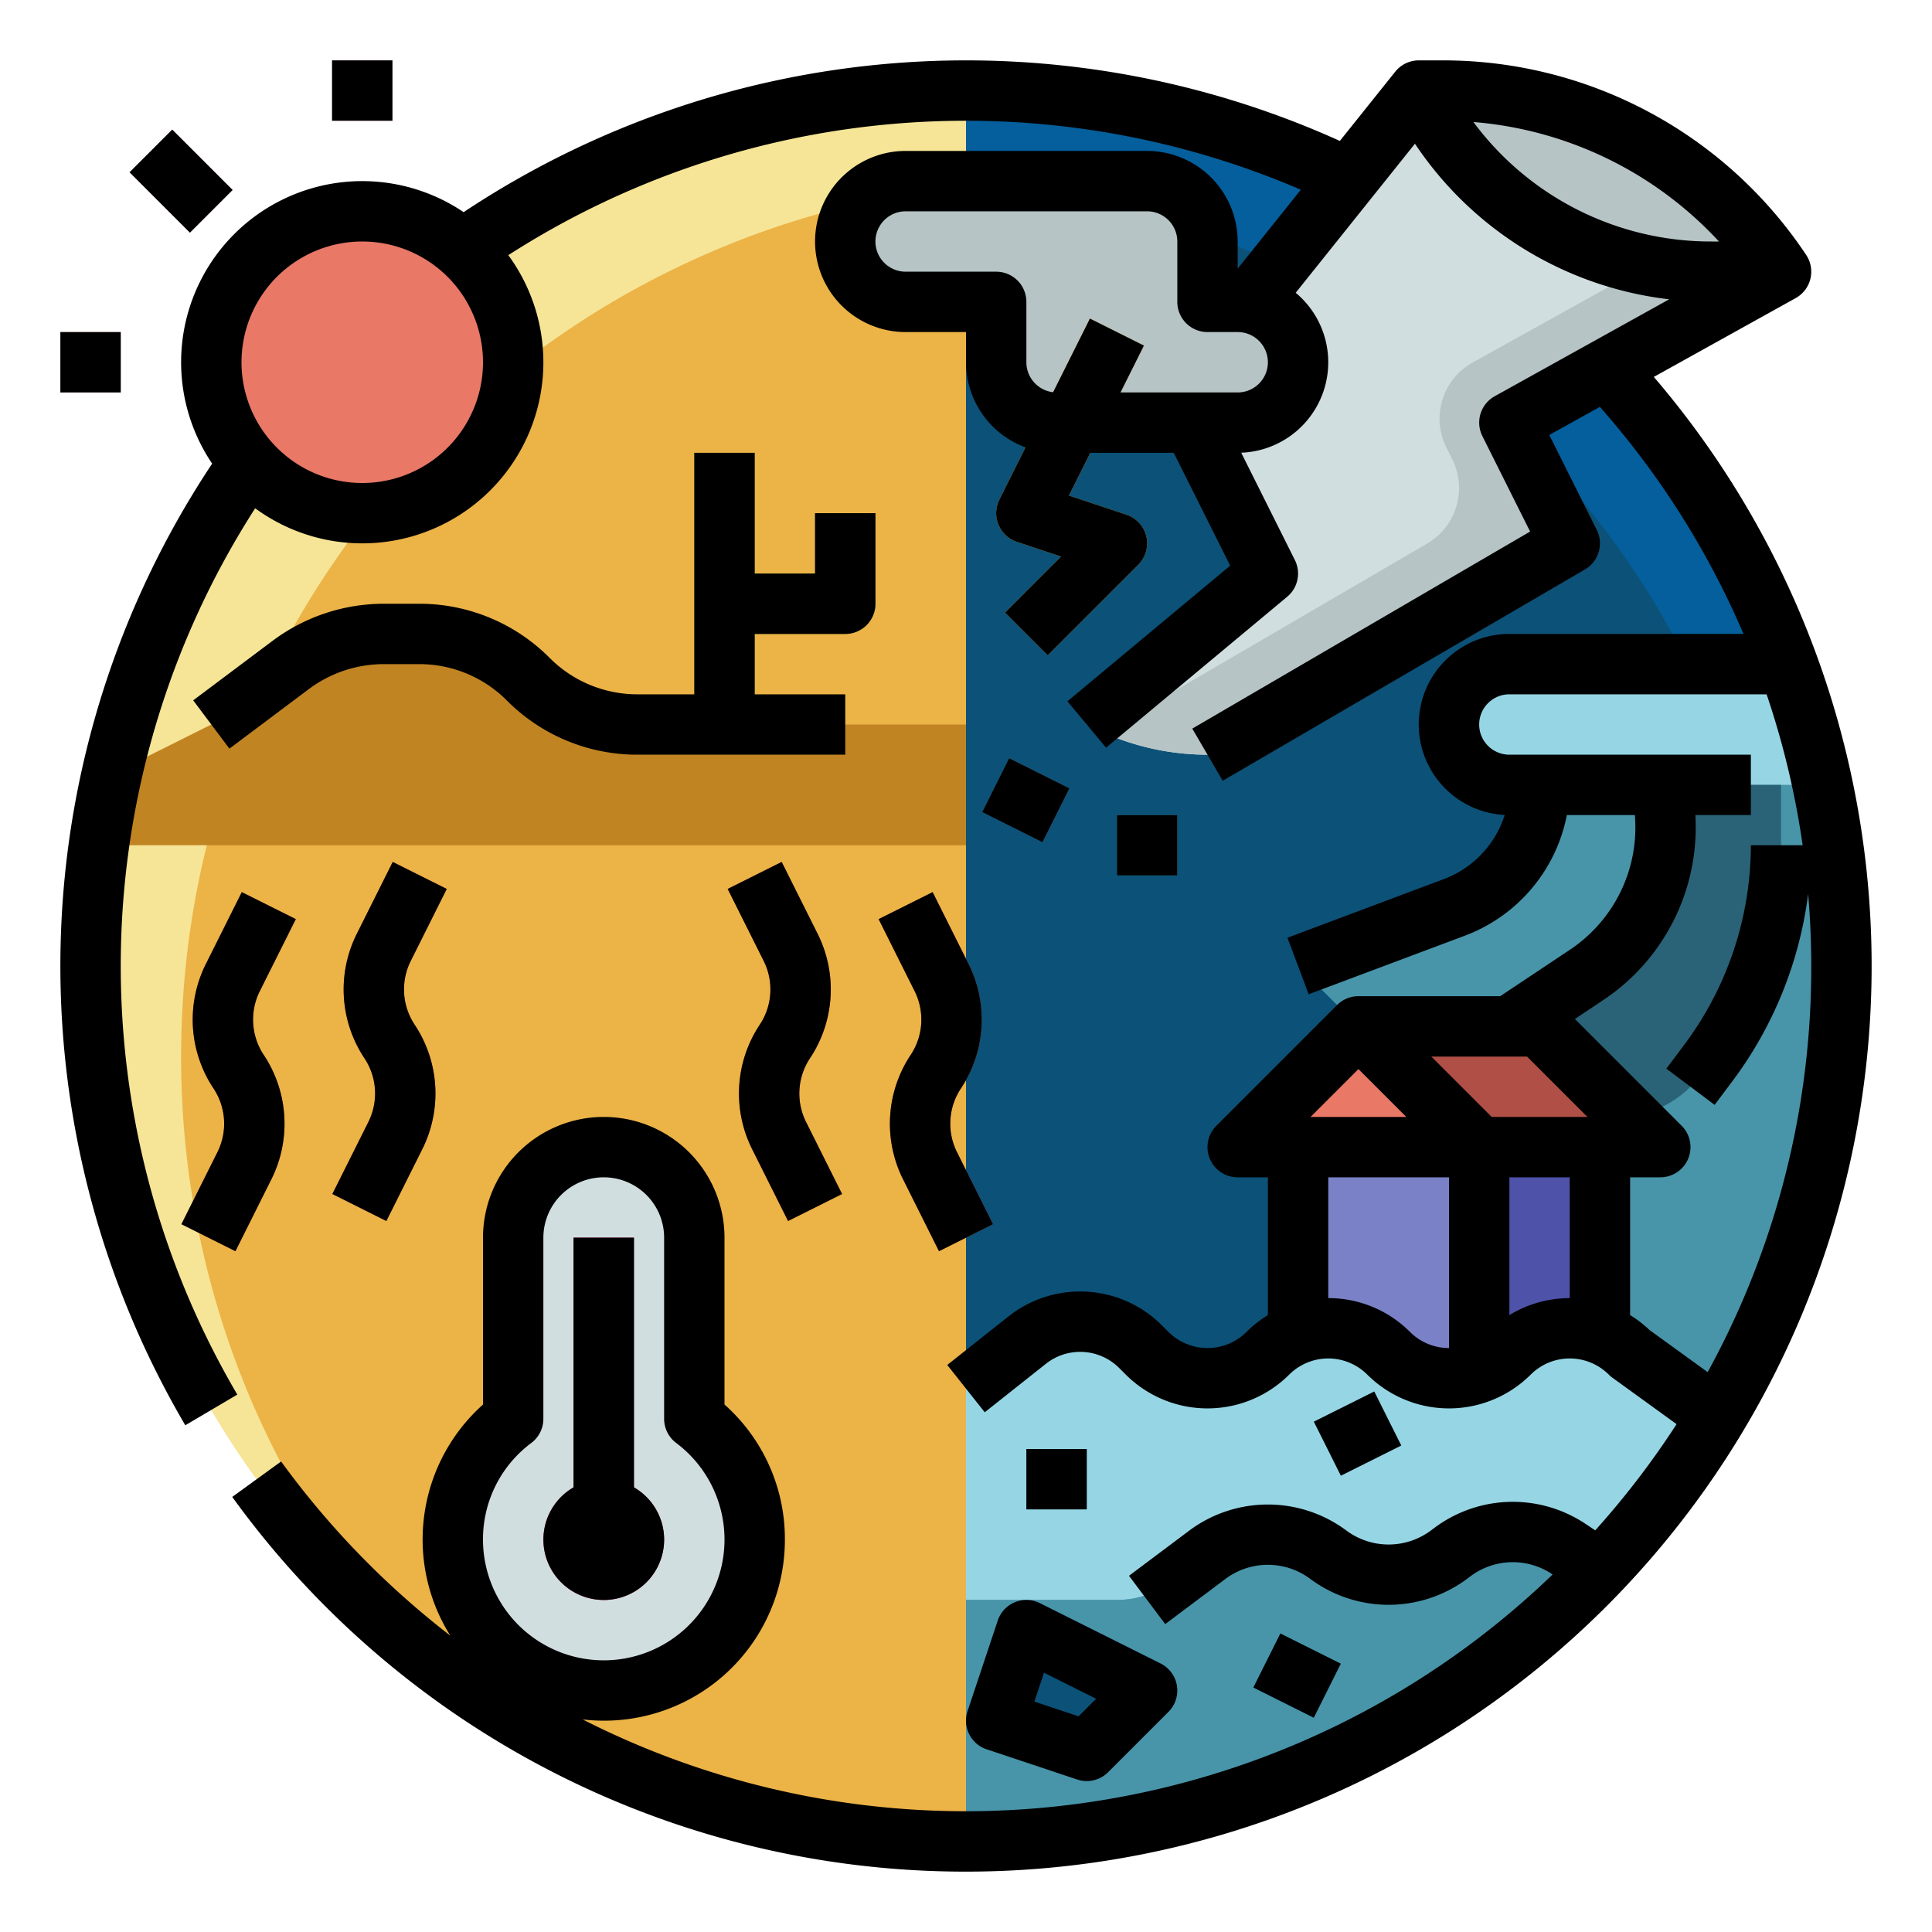 <svg id="filled_outline" height="512" viewBox="0 0 512 512" width="512" xmlns="http://www.w3.org/2000/svg" data-name="filled outline"><circle cx="256" cy="256" fill="#ecb347" r="232"/><path d="m48 280c0-128.13 103.87-232 232-232a231.094 231.094 0 0 1 151.61 56.39 231.467 231.467 0 0 0 -175.61-80.39c-128.13 0-232 103.87-232 232a231.467 231.467 0 0 0 80.39 175.61 231.094 231.094 0 0 1 -56.39-151.61z" fill="#f6e597"/><path d="m256 24c128.13 0 232 103.87 232 232s-103.87 232-232 232z" fill="#0c5177"/><path d="m472 280a230.919 230.919 0 0 1 -31.186 116.239 230.967 230.967 0 0 0 47.186-140.239c0-128.13-103.87-232-232-232v24.559c120.665 8.222 216 108.691 216 231.441z" fill="#045f9c"/><path d="m481.179 200h-33.179l-40 88v96h41.506a232.414 232.414 0 0 0 31.673-184z" fill="#4895aa"/><circle cx="96" cy="96" fill="#e97867" r="40"/><path d="m344 304h48v64h-48z" fill="#7b81c6"/><path d="m392 304h32v64h-32z" fill="#4e52a8"/><path d="m320 200 96-56-16-32 72-40a107.792 107.792 0 0 0 -89.689-48h-6.311l-64 80 24 48-48 40 1.689.845a67.785 67.785 0 0 0 30.311 7.155z" fill="#d1dee0"/><path d="m472 72a107.786 107.786 0 0 0 -67.839-45.751 107.741 107.741 0 0 1 43.839 37.751l-57.745 32.08a17.033 17.033 0 0 0 -6.962 22.506l1.566 3.131a17.033 17.033 0 0 1 -6.652 22.329l-76.622 44.7a21.246 21.246 0 0 1 -13.006 2.846l-.075-.008-.5.42 1.689.845a67.785 67.785 0 0 0 30.307 7.151l96-56-16-32z" fill="#b6c4c6"/><path d="m184 376v-48a24 24 0 0 0 -48 0v48a40 40 0 1 0 48 0z" fill="#d1dee0"/><path d="m40 36.686h16v22.627h-16z" fill="#eeaaa8" transform="matrix(.707 -.707 .707 .707 -19.882 48)"/><path d="m88 16h16v16h-16z" fill="#eeaaa8"/><path d="m16 88h16v16h-16z" fill="#eeaaa8"/><path d="m328 304h64l-32-32z" fill="#e97867"/><path d="m453.666 72h18.334a107.792 107.792 0 0 0 -89.689-48h-6.311a86.834 86.834 0 0 0 77.666 48z" fill="#b6c4c6"/><path d="m264 203.056h16v17.889h-16z" fill="#4895aa" transform="matrix(.447 -.894 .894 .447 -39.261 360.475)"/><path d="m296 216h16v16h-16z" fill="#4895aa"/><path d="m384 192a16 16 0 0 0 16 16h83.016a230.294 230.294 0 0 0 -9.181-32h-73.835a16 16 0 0 0 -16 16z" fill="#96d6e4"/><path d="m472 208v16a96 96 0 0 1 -19.2 57.6l-4.8 6.4a27.315 27.315 0 0 1 -19.314 8h-20.686l-8-24 24-32v-32z" fill="#2a6377"/><path d="m400 272 20.555-13.7a46.805 46.805 0 0 0 19.445-50.3h-32a34.632 34.632 0 0 1 -22.472 32.427l-41.528 15.573 16 16z" fill="#4895aa"/><path d="m320 80v-16a16 16 0 0 0 -16-16h-64a16 16 0 0 0 -16 16 16 16 0 0 0 16 16h24v16a16 16 0 0 0 16 16h48a16 16 0 0 0 16-16 16 16 0 0 0 -16-16z" fill="#b6c4c6"/><path d="m277.657 173.657-11.314-11.314 14.847-14.843-11.72-3.906a8 8 0 0 1 -4.625-11.168l24-48 14.31 7.156-19.874 39.749 15.249 5.083a8 8 0 0 1 3.127 13.247z" fill="#ecb347"/><path d="m168 394.165v-66.165h-16v66.165a16 16 0 1 0 16 0z" fill="#af1e4b"/><g fill="#af4f45"><path d="m208.845 323.578-9.551-19.1a32.931 32.931 0 0 1 2.049-32.916 16.889 16.889 0 0 0 1.052-16.883l-9.55-19.1 14.31-7.156 9.551 19.1a32.931 32.931 0 0 1 -2.049 32.916 16.889 16.889 0 0 0 -1.052 16.883l9.55 19.1z"/><path d="m248.845 331.578-9.551-19.1a32.931 32.931 0 0 1 2.049-32.916 16.889 16.889 0 0 0 1.052-16.883l-9.55-19.1 14.31-7.156 9.551 19.1a32.931 32.931 0 0 1 -2.049 32.916 16.889 16.889 0 0 0 -1.052 16.883l9.55 19.1z"/><path d="m62.39 331.578-14.311-7.156 9.55-19.1a16.886 16.886 0 0 0 -1.051-16.883 32.926 32.926 0 0 1 -2.049-32.916l9.55-19.1 14.311 7.154-9.55 19.1a16.888 16.888 0 0 0 1.051 16.884 32.926 32.926 0 0 1 2.049 32.916z"/><path d="m102.39 323.578-14.311-7.156 9.55-19.1a16.886 16.886 0 0 0 -1.051-16.883 32.926 32.926 0 0 1 -2.049-32.916l9.55-19.1 14.311 7.154-9.55 19.1a16.888 16.888 0 0 0 1.051 16.884 32.926 32.926 0 0 1 2.049 32.916z"/></g><path d="m256 192h-87.03a40.966 40.966 0 0 1 -28.97-12 40.966 40.966 0 0 0 -28.97-12h-9.373a40.972 40.972 0 0 0 -24.583 8.194l-21.074 15.806-26.407 13.2q-2.07 9.264-3.386 18.8h229.793z" fill="#c18423"/><path d="m216 136v16h-16v-32h-16v72h16v-24h24a8 8 0 0 0 8-8v-24z" fill="#64962f"/><path d="m360 272h48l32 32h-48z" fill="#af4f45"/><path d="m424 416-8.414-5.609a26.475 26.475 0 0 0 -30.572.849l-1.014.76a26.667 26.667 0 0 1 -32 0 26.667 26.667 0 0 0 -32 0l-9.681 7.261a23.7 23.7 0 0 1 -14.219 4.739h-40.1v64a231.341 231.341 0 0 0 168-72z" fill="#4895aa"/><path d="m400 358.627a22.627 22.627 0 0 1 -32 0 22.628 22.628 0 0 0 -32 0 22.627 22.627 0 0 1 -32 0l-1.742-1.742a22.627 22.627 0 0 0 -30.058-1.73l-16.2 12.845v56h40.1a23.7 23.7 0 0 0 14.217-4.739l9.683-7.261a26.667 26.667 0 0 1 32 0 26.667 26.667 0 0 0 32 0l1.014-.76a26.475 26.475 0 0 1 30.572-.849l8.414 5.609a232.909 232.909 0 0 0 31.012-40.713l-23.012-16.66a22.628 22.628 0 0 0 -32 0z" fill="#96d6e4"/><path d="m272 432 32 16-16 16-24-8z" fill="#0c5177"/><path d="m272 384h16v16h-16z" fill="#4895aa"/><path d="m351.056 372h17.889v16h-17.889z" fill="#4895aa" transform="matrix(.894 -.447 .447 .894 -131.935 201.115)"/><path d="m336 435.056h16v17.889h-16z" fill="#0c5177" transform="matrix(.447 -.894 .894 .447 -206.967 553.12)"/><path d="m176 408a16 16 0 0 0 -8-13.835v-66.165h-16v66.165a15.992 15.992 0 1 0 24 13.835z"/><path d="m40 36.686h16v22.627h-16z" transform="matrix(.707 -.707 .707 .707 -19.882 48)"/><path d="m88 16h16v16h-16z"/><path d="m16 88h16v16h-16z"/><path d="m264.411 429.47-8 24a8 8 0 0 0 5.059 10.12l24 8a8 8 0 0 0 8.187-1.933l16-16a8 8 0 0 0 -2.079-12.812l-32-16a8 8 0 0 0 -11.167 4.625zm12.261 13.81 13.823 6.911-4.656 4.656-11.72-3.907z"/><path d="m272 384h16v16h-16z"/><path d="m351.056 372h17.889v16h-17.889z" transform="matrix(.894 -.447 .447 .894 -131.935 201.115)"/><path d="m336 435.056h16v17.889h-16z" transform="matrix(.447 -.894 .894 .447 -206.967 553.12)"/><path d="m264 203.056h16v17.889h-16z" transform="matrix(.447 -.894 .894 .447 -39.261 360.475)"/><path d="m296 216h16v16h-16z"/><path d="m199.294 304.478 9.551 19.1 14.31-7.156-9.55-19.1a16.889 16.889 0 0 1 1.052-16.883 32.931 32.931 0 0 0 2.049-32.916l-9.551-19.1-14.31 7.156 9.55 19.1a16.889 16.889 0 0 1 -1.052 16.883 32.931 32.931 0 0 0 -2.049 32.916z"/><path d="m256.706 255.522-9.551-19.1-14.31 7.156 9.55 19.1a16.889 16.889 0 0 1 -1.052 16.883 32.931 32.931 0 0 0 -2.049 32.916l9.551 19.1 14.31-7.156-9.55-19.1a16.889 16.889 0 0 1 1.052-16.883 32.931 32.931 0 0 0 2.049-32.916z"/><path d="m48.079 324.422 14.311 7.156 9.55-19.1a32.926 32.926 0 0 0 -2.049-32.916 16.888 16.888 0 0 1 -1.051-16.884l9.55-19.1-14.311-7.154-9.55 19.1a32.926 32.926 0 0 0 2.049 32.916 16.886 16.886 0 0 1 1.051 16.883z"/><path d="m118.39 235.577-14.311-7.154-9.55 19.1a32.926 32.926 0 0 0 2.049 32.916 16.886 16.886 0 0 1 1.051 16.883l-9.55 19.1 14.311 7.156 9.55-19.1a32.926 32.926 0 0 0 -2.049-32.916 16.888 16.888 0 0 1 -1.051-16.884z"/><path d="m184 120v64h-15.029a32.756 32.756 0 0 1 -23.314-9.657 48.651 48.651 0 0 0 -34.628-14.343h-9.372a49.277 49.277 0 0 0 -29.382 9.794l-21.075 15.806 9.6 12.8 21.075-15.806a33.174 33.174 0 0 1 19.782-6.594h9.372a32.756 32.756 0 0 1 23.314 9.657 48.651 48.651 0 0 0 34.628 14.343h55.029v-16h-24v-16h24a8 8 0 0 0 8-8v-24h-16v16h-16v-32z"/><path d="m438.279 99.886 37.606-20.893a8 8 0 0 0 2.771-11.431 115.558 115.558 0 0 0 -96.345-51.562h-6.311a8 8 0 0 0 -6.247 3l-14.676 18.346a240.508 240.508 0 0 0 -232.21 18.877 48 48 0 0 0 -66.644 66.644 240.358 240.358 0 0 0 -7.116 254.842l13.783-8.125a224.3 224.3 0 0 1 4.733-234.884 47.991 47.991 0 0 0 67.082-67.081 224.4 224.4 0 0 1 210.027-17.341l-16.732 20.915v-7.193a24.027 24.027 0 0 0 -24-24h-64a24 24 0 0 0 0 48h16v8a24.041 24.041 0 0 0 15.781 22.55l-6.936 13.872a8 8 0 0 0 4.625 11.168l11.72 3.906-14.847 14.847 11.314 11.314 24-24a8 8 0 0 0 -3.127-13.247l-15.249-5.083 5.663-11.327h22.112l14.955 29.91-43.133 35.944 10.244 12.292 48-40a8 8 0 0 0 2.033-9.724l-14.223-28.446a23.983 23.983 0 0 0 14.442-42.387l31.6-39.5a94.076 94.076 0 0 0 67.375 41.231l-46.231 25.684a8 8 0 0 0 -3.27 10.571l12.645 25.291-89.524 52.224 8.062 13.82 96-56a8 8 0 0 0 3.124-10.488l-12.574-25.149 13.4-7.445a223.586 223.586 0 0 1 38.063 60.172h-62.044a24 24 0 0 0 -1.236 47.969 26.77 26.77 0 0 1 -16.045 16.968l-41.528 15.573 5.618 14.98 41.528-15.573a42.868 42.868 0 0 0 26.894-31.917h18.018a38.907 38.907 0 0 1 -17.131 35.641l-18.54 12.359h-37.578a7.976 7.976 0 0 0 -5.657 2.343l-32 32a8 8 0 0 0 5.657 13.657h8v36.517a30.558 30.558 0 0 0 -5.657 4.454 14.644 14.644 0 0 1 -20.685 0l-1.743-1.743a30.624 30.624 0 0 0 -40.686-2.342l-16.2 12.844 9.94 12.538 16.2-12.845a14.629 14.629 0 0 1 19.431 1.118l1.742 1.743a30.662 30.662 0 0 0 43.314 0 14.642 14.642 0 0 1 20.686 0 30.662 30.662 0 0 0 43.314 0 14.644 14.644 0 0 1 20.686 0 8.06 8.06 0 0 0 .966.823l17 12.308a225.1 225.1 0 0 1 -21.554 28.142l-2.621-1.747a34.717 34.717 0 0 0 -40.03 1.11l-.906.68a18.76 18.76 0 0 1 -22.4 0 34.848 34.848 0 0 0 -41.6 0l-16 12 9.6 12.8 16-12a18.76 18.76 0 0 1 22.4 0 34.845 34.845 0 0 0 41.6 0l.907-.68a18.7 18.7 0 0 1 21.554-.6l.2.132a224.066 224.066 0 0 1 -257.058 38.41 47.922 47.922 0 0 0 53.6-47.662 47.562 47.562 0 0 0 -16-35.781v-44.219a32 32 0 0 0 -64 0v44.219a47.946 47.946 0 0 0 -8.667 61.236 226.053 226.053 0 0 1 -44.833-46.148l-12.955 9.393a239.691 239.691 0 0 0 194.455 99.3 239.993 239.993 0 0 0 182.279-396.114zm-310.279-3.886a32 32 0 1 1 -6.418-19.223 32.065 32.065 0 0 1 6.418 19.223zm200 8h-31.056l6.211-12.422-14.31-7.156-9.761 19.521a8.008 8.008 0 0 1 -7.084-7.943v-16a8 8 0 0 0 -8-8h-24a8 8 0 0 1 0-16h64a8.009 8.009 0 0 1 8 8v16a8 8 0 0 0 8 8h8a8 8 0 0 1 0 16zm62.474-71.664a99.515 99.515 0 0 1 65.067 31.664h-1.875a78.337 78.337 0 0 1 -63.192-31.664zm-262.474 375.664a31.762 31.762 0 0 1 12.805-25.6 8 8 0 0 0 3.195-6.4v-48a16 16 0 0 1 32 0v48a8 8 0 0 0 3.195 6.4 32 32 0 1 1 -51.195 25.6zm219.314-112 12.686-12.687 12.686 12.687zm36.686 61.248a14.579 14.579 0 0 1 -10.343-4.278 30.532 30.532 0 0 0 -21.657-8.956v-32.014h32zm32-13.227a30.617 30.617 0 0 0 -16 4.5v-36.521h16zm-20.686-48.021-16-16h25.373l16 16zm41.854 56.492a30.585 30.585 0 0 0 -5.168-3.976v-36.516h8a8 8 0 0 0 5.657-13.657l-28.3-28.3 7.636-5.09a54.948 54.948 0 0 0 24.29-48.953h14.717v-16h-64a8 8 0 0 1 0-16h68.169a223.125 223.125 0 0 1 9.552 40h-13.721a88.544 88.544 0 0 1 -17.6 52.8l-4.8 6.4 12.8 9.6 4.8-6.4a104.727 104.727 0 0 0 19.978-49.51c.536 6.328.822 12.7.822 19.111a222.792 222.792 0 0 1 -27.451 107.626z"/></svg>